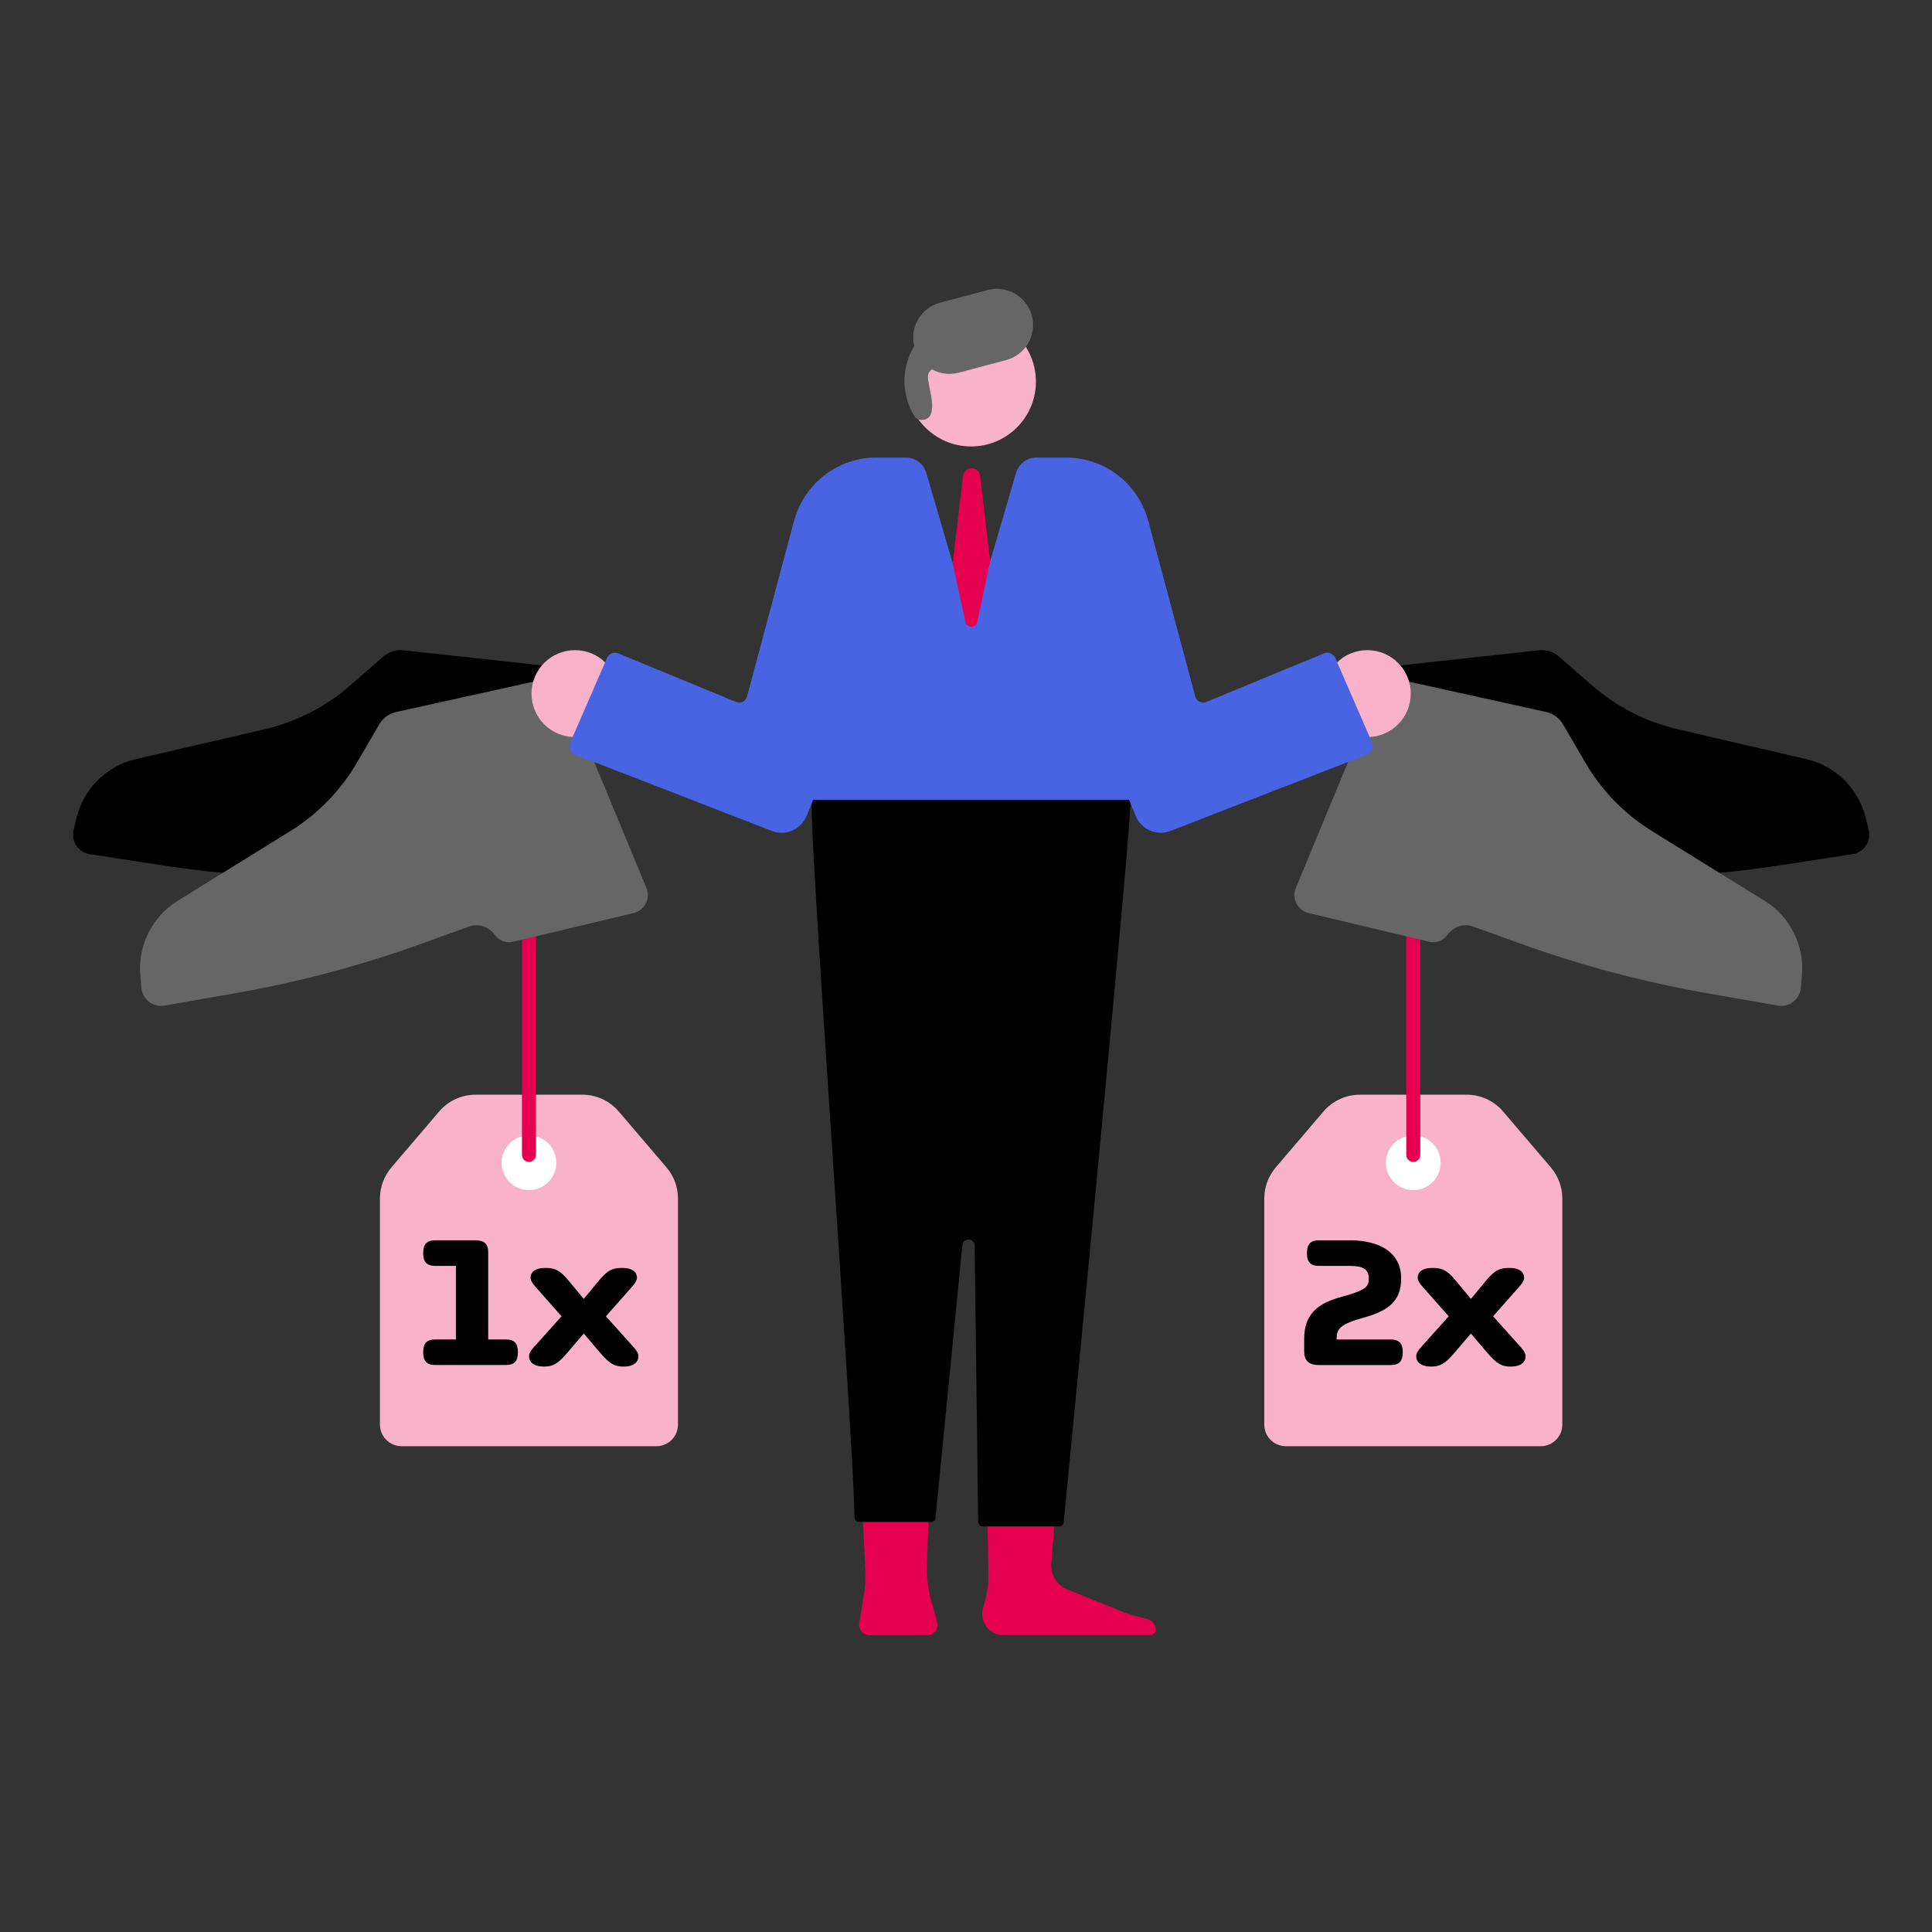 <?xml version="1.0" encoding="utf-8"?>
<!-- Generator: Adobe Illustrator 27.7.0, SVG Export Plug-In . SVG Version: 6.00 Build 0)  -->
<svg version="1.1" id="Ebene_1" xmlns="http://www.w3.org/2000/svg" xmlns:xlink="http://www.w3.org/1999/xlink" x="0px" y="0px"
	 viewBox="0 0 620 620" style="enable-background:new 0 0 620 620;" xml:space="preserve">
<rect x="0" y="0" width="620" height="620" fill="#333333" stroke="none"/>
<style type="text/css">
	.st0{fill:#E60050;}
	.st1{fill:#4864E2;}
	.st2{fill:#F8B2CA;}
	.st3{fill:#666666;}
	.st4{fill:#FFFFFF;}
</style>
<g>
	<path class="st0" d="M300.74,520.48l-1.99-7.23c-1-3.61-1.43-7.35-1.3-11.09l0.71-19.86h-21.51l1.04,21.66
		c0.12,2.55-0.02,5.11-0.43,7.63l-1.5,9.26c-0.33,2.05,1.25,3.91,3.33,3.91l18.41-0.02C299.72,524.74,301.33,522.62,300.74,520.48z"
		/>
</g>
<g>
	<path class="st0" d="M359.98,517.12l-17.41-7.03c-3.39-1.37-5.5-4.78-5.21-8.42l1.55-19.38l-22.12,0l0.4,23.13
		c0.05,2.68-0.29,5.35-0.99,7.93l-0.77,2.8c-1.18,4.32,2.07,8.58,6.55,8.58h47.12c0.97,0,1.76-0.79,1.76-1.76l0,0
		c0-1.62-1.1-3.02-2.66-3.42l-3.26-0.82C363.26,518.32,361.6,517.78,359.98,517.12z"/>
</g>
<g>
	<path d="M275.66,488.43c-0.79,0-1.43-0.63-1.44-1.42c-0.21-25.16-15.49-230.35-13.6-230.35c14.26-0.04,36.92-10.01,57.15-10.01
		c17.49,0,32.66,9.97,44.99,10.01c1.19-0.02-19.6,213.29-21.41,231.89c-0.07,0.74-0.69,1.29-1.43,1.29h-24.56
		c-0.79,0-1.43-0.63-1.44-1.42l-1.15-88.69c-0.03-2.48-3.68-2.64-3.93-0.17l-8.63,87.56c-0.07,0.74-0.69,1.3-1.43,1.3L275.66,488.43
		z"/>
</g>
<g>
	<path d="M445.41,213.97l48.47-5.29c2.32-0.25,4.63,0.48,6.39,2.01l10.62,9.27c7.88,6.88,17.34,11.71,27.53,14.08l41.28,9.58
		c9.36,2.17,16.7,9.42,19,18.75l0.98,3.98c0.89,3.61-1.51,7.2-5.18,7.76l-22.96,3.53c-20.39,3.13-41.02,4.5-61.64,4.09l-16.15-0.32
		c-2.88-0.06-5.49,1.65-6.59,4.31l-0.63,1.52c-0.76,1.85-2.49,3.12-4.48,3.3l-39.69,3.68c-3.64,0.34-6.72-2.66-6.48-6.31l4.59-68.8
		C440.66,216.43,442.74,214.27,445.41,213.97z"/>
</g>
<g>
	<path class="st1" d="M342.07,146.83h-9.47c-3.03,0-5.69,2-6.54,4.9l-13.63,46.65h-1.55l-13.63-46.65c-0.85-2.91-3.51-4.9-6.54-4.9
		h-9.47c-15.95,0-28.5,13.62-27.21,29.51l6.54,80.33h102.19l6.54-80.33C370.57,160.44,358.02,146.83,342.07,146.83z"/>
</g>
<g>
	<path class="st0" d="M309.05,152.72l-3.32,28.09l4.1,18.8c0.44,2.03,3.35,2.03,3.78-0.01l4.15-19.53l-3.23-27.35
		C314.15,149.47,309.44,149.47,309.05,152.72z"/>
</g>
<g>
	<circle class="st2" cx="311.64" cy="122.47" r="20.8"/>
</g>
<g>
	<path class="st3" d="M297.79,121.09c0.08,2.95,2.22,8.39,0.92,11.85c-0.81,2.17-4.16,2.44-5.26,0.64
		c-2.83-4.63-4.03-10.67-2.6-16.36c2.96-11.85,14.42-18.45,26.2-15.54c3.95,0.98,5.77,1.66,7.93,5.2
		c5.09,8.36-13.98,10.34-22.47,10.75C299.54,117.76,297.73,118.86,297.79,121.09z"/>
</g>
<g>
	<path class="st2" d="M470.68,351.3H436.4c-4.49,0-8.75,1.97-11.67,5.38l-15.34,17.97c-2.37,2.78-3.67,6.31-3.67,9.96v72.57
		c0,3.82,3.1,6.92,6.92,6.92h81.8c3.82,0,6.92-3.1,6.92-6.92v-72.57c0-3.65-1.3-7.18-3.67-9.96l-15.34-17.97
		C479.44,353.27,475.17,351.3,470.68,351.3z"/>
</g>
<g>
	<g>
		<path d="M428.94,429.86h17.38c2.76,0,3.84,1.32,3.84,4.13c0,2.7-1.08,4.07-3.84,4.07h-23.01c-3.36,0-4.79-1.5-4.79-4.43v-3.84
			c0-7.97,4.07-11.51,12.34-13.72c7.07-1.92,8.39-3.06,8.39-5.51v-0.42c0-2.7-1.8-3.89-5.87-3.89h-10.13
			c-2.76,0-3.84-1.38-3.84-4.07c0-2.82,1.08-4.14,3.84-4.14h10.13c10.07,0,16.24,4.5,16.24,11.93v0.6c0,7.37-4.79,10.31-12.22,12.34
			c-7.13,1.98-8.45,3.48-8.45,6.53V429.86z"/>
		<path d="M454.48,435.31c0-1.08,0.6-1.92,1.5-2.94l8.93-9.95l-8.63-9.77c-0.72-0.84-1.32-1.74-1.32-2.7c0-1.56,1.32-3.06,4.73-3.06
			c3.06,0,4.67,0.72,7.37,3.95l4.97,5.99l4.97-5.99c2.7-3.24,4.31-3.95,7.37-3.95c3.42,0,4.73,1.5,4.73,3.06
			c0,0.96-0.6,1.86-1.32,2.7l-8.63,9.77l8.93,9.95c0.9,1.02,1.5,1.86,1.5,2.94c0,1.74-1.5,3.24-4.73,3.24
			c-2.88,0-4.49-0.84-7.55-4.43l-5.27-6.17l-5.27,6.17c-3.06,3.6-4.67,4.43-7.55,4.43C455.98,438.54,454.48,437.05,454.48,435.31z"
			/>
	</g>
</g>
<g>
	<circle class="st4" cx="453.54" cy="373.15" r="8.78"/>
</g>
<g>
	<path class="st0" d="M453.54,372.86c-1.24,0-2.25-1.01-2.25-2.25v-79.98c0-1.24,1.01-2.25,2.25-2.25s2.25,1.01,2.25,2.25v79.98
		C455.79,371.85,454.78,372.86,453.54,372.86z"/>
</g>
<g>
	<path class="st3" d="M448.58,217.97l47.6,10.52c2.28,0.5,4.24,1.93,5.41,3.95l7.09,12.18c5.26,9.04,12.67,16.65,21.57,22.16
		l36.03,22.3c8.17,5.06,12.8,14.27,11.99,23.85l-0.35,4.08c-0.31,3.7-3.74,6.34-7.4,5.7l-22.88-4.01
		c-20.32-3.56-40.3-8.88-59.7-15.88l-15.19-5.48c-2.71-0.98-5.73-0.19-7.63,1.97l-1.09,1.24c-1.32,1.5-3.35,2.15-5.3,1.69
		l-38.77-9.23c-3.56-0.85-5.51-4.68-4.11-8.05l26.4-63.7C443.29,218.78,445.95,217.39,448.58,217.97z"/>
</g>
<g>
	<circle class="st2" cx="438.78" cy="222.59" r="13.95"/>
</g>
<g>
	<path class="st1" d="M424.9,209.67l-37.82,15.6c-1.45,0.6-3.1-0.21-3.5-1.73l-15.06-56.25l-36.06,16.59l32.01,77.98
		c1.79,4.37,6.76,6.5,11.16,4.79l63.21-24.55c1.46-0.57,2.15-2.23,1.53-3.66l-11.87-27.32C427.87,209.74,426.28,209.1,424.9,209.67z
		"/>
</g>
<g>
	<path d="M177.88,213.97l-48.47-5.29c-2.32-0.25-4.63,0.48-6.39,2.01l-10.62,9.27c-7.88,6.88-17.34,11.71-27.53,14.08l-41.28,9.58
		c-9.36,2.17-16.7,9.42-19,18.75l-0.98,3.98c-0.89,3.61,1.51,7.2,5.18,7.76l22.96,3.53c20.39,3.13,41.02,4.5,61.64,4.09l16.15-0.32
		c2.88-0.06,5.49,1.65,6.59,4.31l0.63,1.52c0.76,1.85,2.49,3.12,4.48,3.3l39.69,3.68c3.64,0.34,6.72-2.66,6.48-6.31l-4.59-68.8
		C182.63,216.43,180.55,214.27,177.88,213.97z"/>
</g>
<g>
	<path class="st2" d="M152.61,351.3h34.28c4.49,0,8.75,1.97,11.67,5.38l15.34,17.97c2.37,2.78,3.67,6.31,3.67,9.96v72.57
		c0,3.82-3.1,6.92-6.92,6.92h-81.8c-3.82,0-6.92-3.1-6.92-6.92v-72.57c0-3.65,1.3-7.18,3.67-9.96l15.34-17.97
		C143.86,353.27,148.12,351.3,152.61,351.3z"/>
</g>
<g>
	<g>
		<path d="M156.67,401.87v27.98h5.69c2.76,0,3.84,1.32,3.84,4.13c0,2.7-1.08,4.07-3.84,4.07h-22.71c-2.76,0-3.84-1.38-3.84-4.07
			c0-2.82,1.08-4.13,3.84-4.13h6.65v-23.61h-6.65c-2.76,0-3.84-1.38-3.84-4.07c0-2.82,1.08-4.14,3.84-4.14h12.88
			C155.35,398.04,156.67,399.11,156.67,401.87z"/>
		<path d="M169.78,435.31c0-1.08,0.6-1.92,1.5-2.94l8.93-9.95l-8.63-9.77c-0.72-0.84-1.32-1.74-1.32-2.7c0-1.56,1.32-3.06,4.73-3.06
			c3.06,0,4.67,0.72,7.37,3.95l4.97,5.99l4.97-5.99c2.7-3.24,4.31-3.95,7.37-3.95c3.42,0,4.73,1.5,4.73,3.06
			c0,0.96-0.6,1.86-1.32,2.7l-8.63,9.77l8.93,9.95c0.9,1.02,1.5,1.86,1.5,2.94c0,1.74-1.5,3.24-4.73,3.24
			c-2.88,0-4.49-0.84-7.55-4.43l-5.27-6.17l-5.27,6.17c-3.06,3.6-4.67,4.43-7.55,4.43C171.28,438.54,169.78,437.05,169.78,435.31z"
			/>
	</g>
</g>
<g>
	<circle class="st4" cx="169.75" cy="373.15" r="8.78"/>
</g>
<g>
	<path class="st0" d="M169.75,372.86c-1.24,0-2.25-1.01-2.25-2.25v-79.98c0-1.24,1.01-2.25,2.25-2.25c1.24,0,2.25,1.01,2.25,2.25
		v79.98C172,371.85,170.99,372.86,169.75,372.86z"/>
</g>
<g>
	<path class="st3" d="M174.72,217.97l-47.6,10.52c-2.28,0.5-4.24,1.93-5.41,3.95l-7.09,12.18c-5.26,9.04-12.67,16.65-21.57,22.16
		l-36.03,22.3c-8.17,5.06-12.8,14.27-11.99,23.85l0.35,4.08c0.31,3.7,3.74,6.34,7.4,5.7l22.88-4.01c20.32-3.56,40.3-8.88,59.7-15.88
		l15.19-5.48c2.71-0.98,5.73-0.19,7.63,1.97l1.09,1.24c1.32,1.5,3.35,2.15,5.3,1.69l38.77-9.23c3.56-0.85,5.51-4.68,4.11-8.05
		l-26.4-63.7C180,218.78,177.34,217.39,174.72,217.97z"/>
</g>
<g>
	<circle class="st2" cx="184.52" cy="222.59" r="13.95"/>
</g>
<g>
	<path class="st1" d="M198.4,209.67l37.82,15.6c1.45,0.6,3.1-0.21,3.5-1.73l14.99-55.99l36.13,16.34l-32.01,77.98
		c-1.79,4.37-6.76,6.5-11.16,4.79l-63.21-24.55c-1.46-0.57-2.15-2.23-1.53-3.66l11.87-27.32
		C195.42,209.74,197.01,209.1,198.4,209.67z"/>
</g>
<g>
	<path class="st3" d="M322.89,115.55l-15.22,4.05c-6.2,1.65-12.57-2.04-14.22-8.25v0c-1.65-6.2,2.04-12.57,8.25-14.22l15.22-4.05
		c6.2-1.65,12.57,2.04,14.22,8.25v0C332.78,107.53,329.09,113.9,322.89,115.55z"/>
</g>
</svg>
